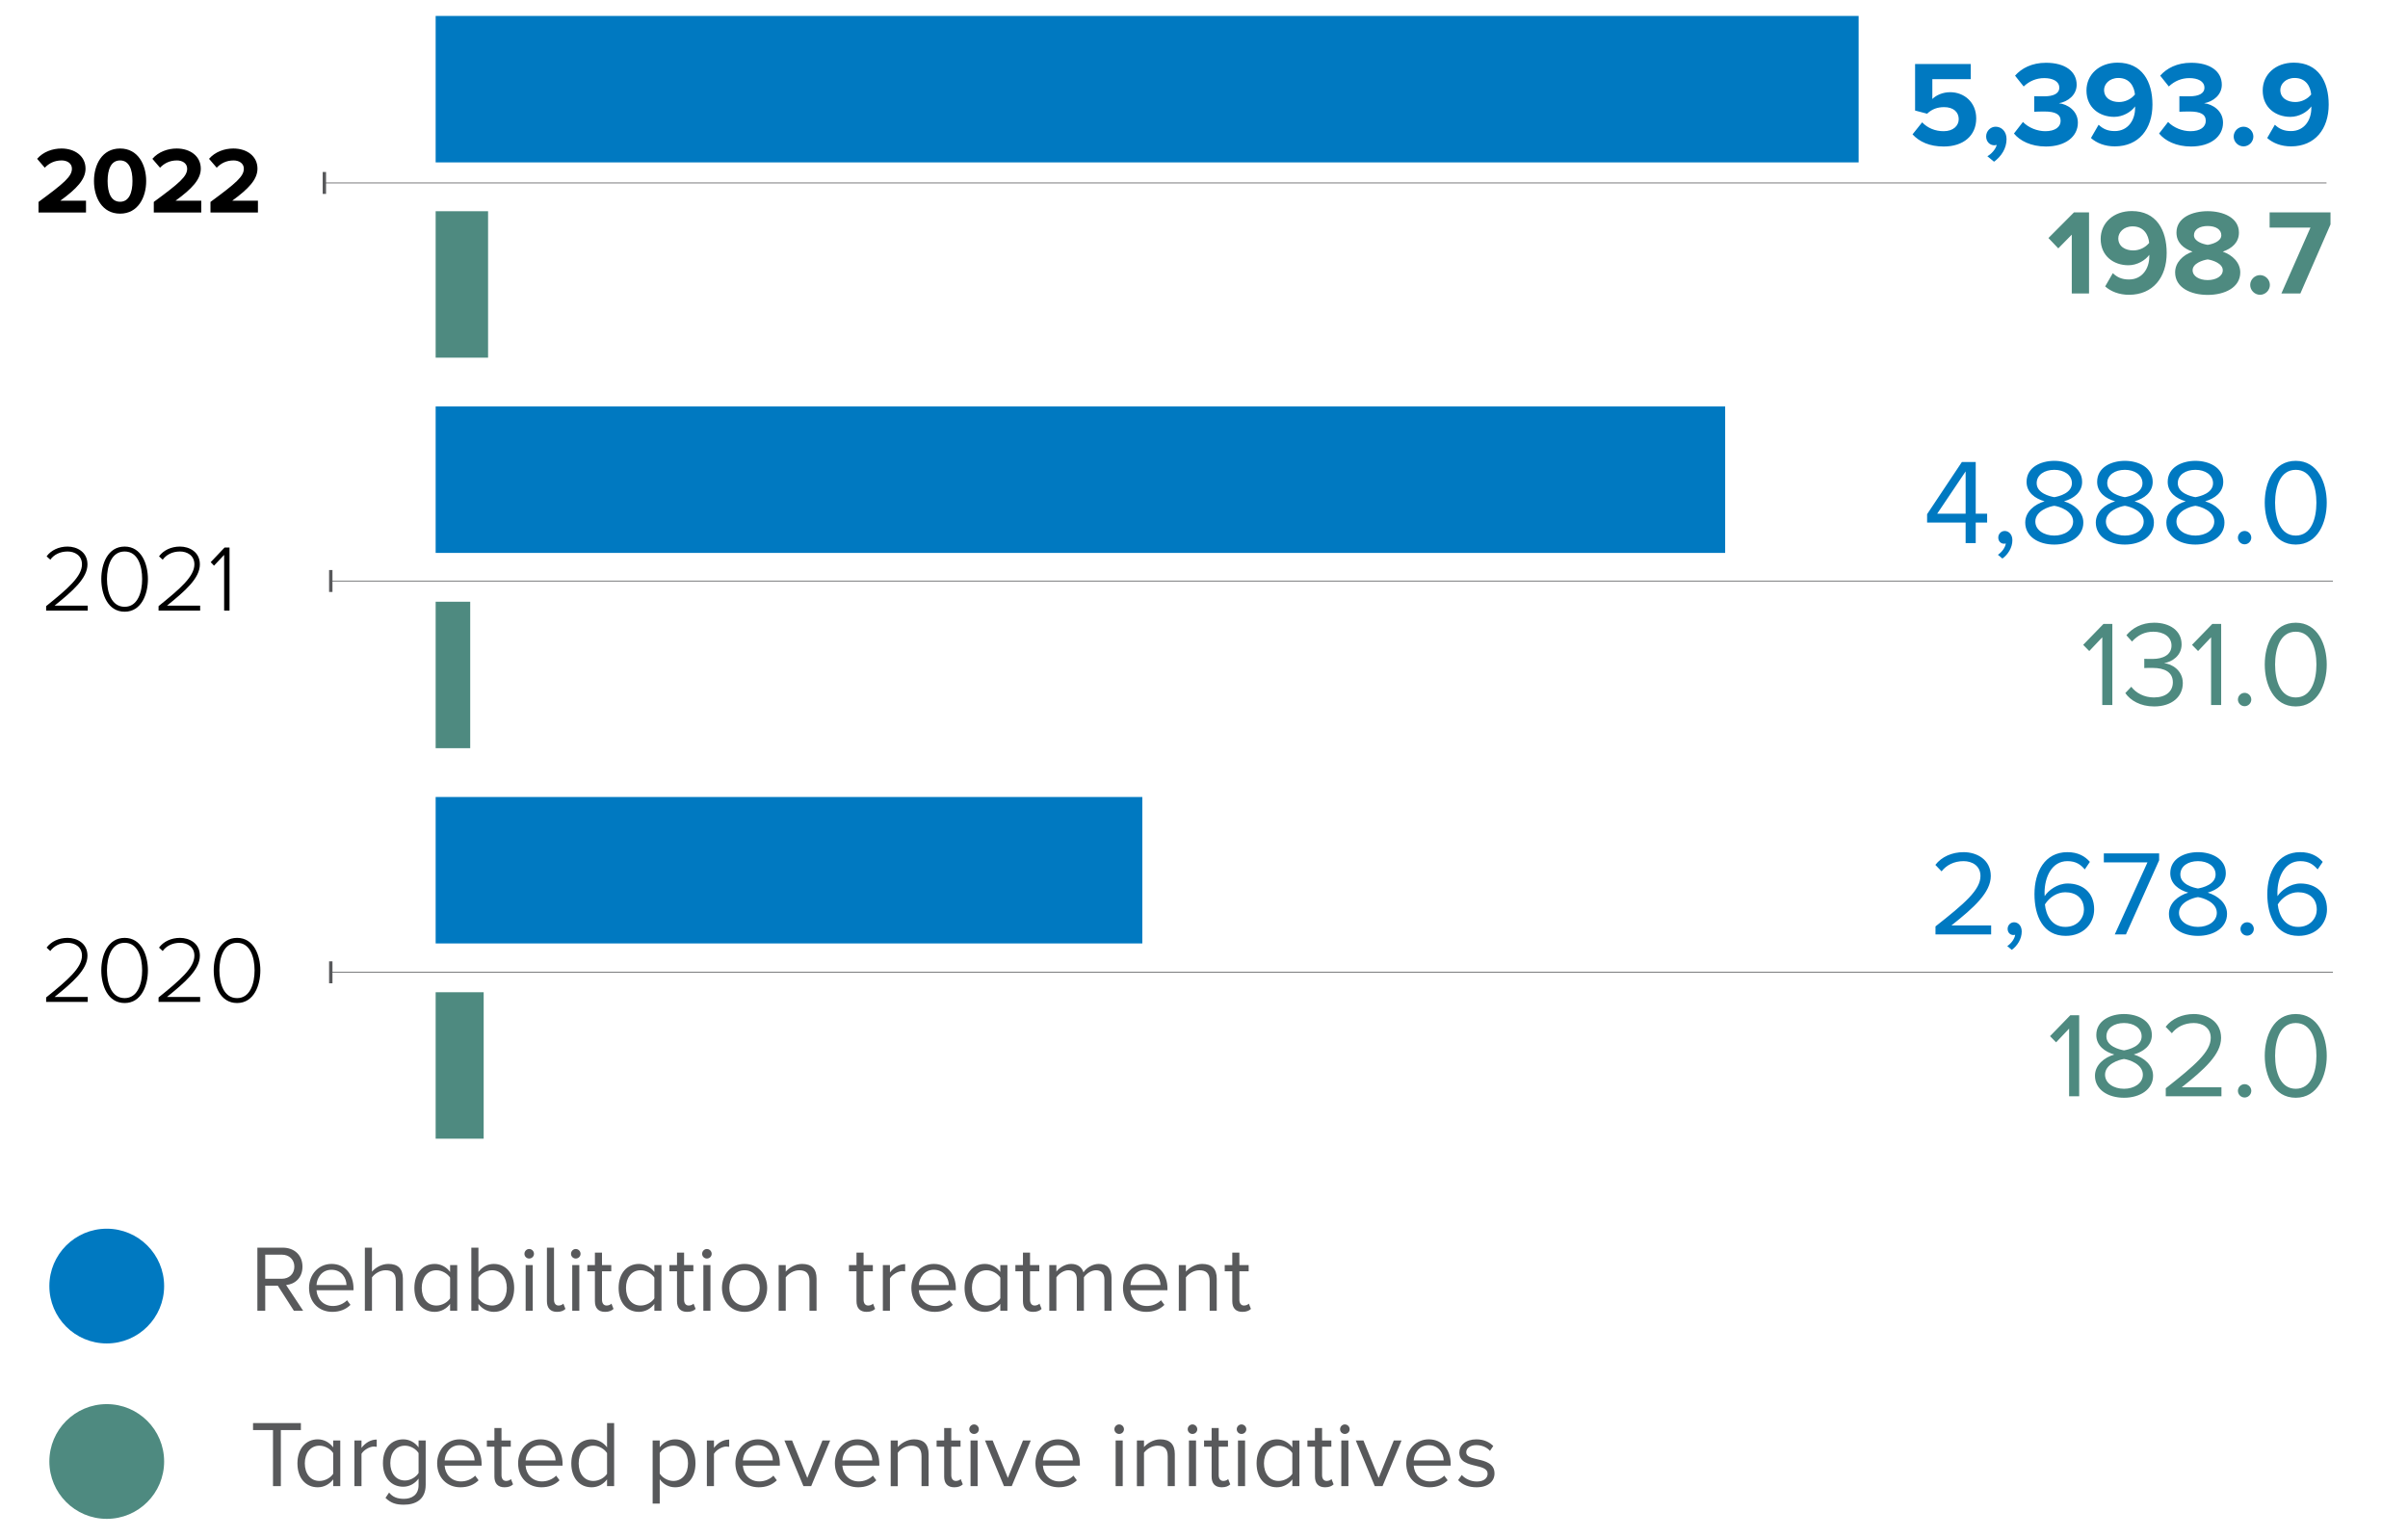 <?xml version="1.0" encoding="utf-8"?>
<!-- Generator: Adobe Illustrator 16.2.0, SVG Export Plug-In . SVG Version: 6.00 Build 0)  -->
<!DOCTYPE svg PUBLIC "-//W3C//DTD SVG 1.1//EN" "http://www.w3.org/Graphics/SVG/1.1/DTD/svg11.dtd">
<svg version="1.1" id="Layer_1" xmlns="http://www.w3.org/2000/svg" xmlns:xlink="http://www.w3.org/1999/xlink" x="0px" y="0px"
	 width="800px" height="511px" viewBox="0 0 800 511" enable-background="new 0 0 800 511" xml:space="preserve">
<line fill="none" stroke="#58595B" stroke-width="0.25" stroke-miterlimit="10" x1="772.927" y1="60.788" x2="107.758" y2="60.788"/>
<rect x="107.197" y="57.148" fill="#58595B" width="1.122" height="7.284"/>
<path fill="#0079C1" d="M767.839,31.399c-1.291,1.575-3.27,2.503-5.288,2.503c-2.508,0-4.97-1.211-4.97-4.039
	c0-1.855,1.695-3.955,4.768-3.955C766.145,25.909,767.597,28.814,767.839,31.399 M753.221,45.856
	c1.899,1.695,4.643,2.783,7.917,2.783c7.952,0,12.515-5.771,12.515-13.89c0-7.63-3.432-13.931-11.586-13.931
	c-6.142,0-10.339,3.999-10.339,9.249c0,5.731,4.36,8.763,9.209,8.763c2.945,0,5.65-1.654,6.942-3.476v0.606
	c0,3.879-2.299,7.593-6.741,7.593c-2.388,0-3.92-0.727-5.374-2.101L753.221,45.856z M742.084,45.37c0,1.776,1.494,3.269,3.27,3.269
	c1.777,0,3.271-1.493,3.271-3.269c0-1.776-1.493-3.271-3.271-3.271C743.578,42.1,742.084,43.594,742.084,45.37 M717.308,44.362
	c1.978,2.42,5.652,4.319,10.617,4.319c6.463,0,10.62-3.27,10.62-7.912c0-4.042-3.552-6.181-6.297-6.463
	c2.987-0.526,5.895-2.745,5.895-6.137c0-4.481-3.877-7.311-10.178-7.311c-4.722,0-8.114,1.822-10.294,4.284l2.866,3.592
	c1.897-1.815,4.238-2.784,6.822-2.784c2.831,0,5.009,1.05,5.009,3.189c0,1.978-1.978,2.864-4.968,2.864
	c-1.011,0-2.868,0-3.352-0.039v5.171c0.404-0.044,2.221-0.086,3.352-0.086c3.758,0,5.413,0.975,5.413,3.115
	c0,2.017-1.815,3.43-5.092,3.43c-2.624,0-5.569-1.13-7.427-3.066L717.308,44.362z M709.288,31.399
	c-1.293,1.575-3.271,2.503-5.287,2.503c-2.508,0-4.972-1.211-4.972-4.039c0-1.855,1.697-3.955,4.768-3.955
	C707.593,25.909,709.047,28.814,709.288,31.399 M694.671,45.856c1.896,1.695,4.641,2.783,7.917,2.783
	c7.952,0,12.512-5.771,12.512-13.89c0-7.63-3.429-13.931-11.585-13.931c-6.14,0-10.337,3.999-10.337,9.249
	c0,5.731,4.358,8.763,9.206,8.763c2.949,0,5.653-1.654,6.945-3.476v0.606c0,3.879-2.302,7.593-6.741,7.593
	c-2.388,0-3.92-0.727-5.374-2.101L694.671,45.856z M669.086,44.362c1.978,2.42,5.65,4.319,10.622,4.319
	c6.459,0,10.615-3.27,10.615-7.912c0-4.042-3.552-6.181-6.296-6.463c2.987-0.526,5.894-2.745,5.894-6.137
	c0-4.481-3.877-7.311-10.173-7.311c-4.729,0-8.119,1.822-10.298,4.284l2.867,3.592c1.896-1.815,4.236-2.784,6.826-2.784
	c2.825,0,5.004,1.05,5.004,3.189c0,1.978-1.979,2.864-4.965,2.864c-1.015,0-2.871,0-3.355-0.039v5.171
	c0.403-0.044,2.222-0.086,3.355-0.086c3.754,0,5.409,0.975,5.409,3.115c0,2.017-1.814,3.43-5.087,3.43
	c-2.628,0-5.574-1.13-7.431-3.066L669.086,44.362z M662.47,53.731c2.464-1.781,4.159-4.485,4.159-7.514
	c0-2.624-1.736-4.118-3.633-4.118c-1.695,0-3.149,1.455-3.149,3.231c0,1.737,1.211,2.945,2.746,2.945l0.767-0.12
	c-0.324,1.413-1.817,3.068-3.11,3.754L662.47,53.731z M635.392,44.645c2.302,2.501,5.692,4.037,10.381,4.037
	c6.498,0,10.778-3.594,10.778-9.325c0-5.454-4.078-8.723-8.641-8.723c-2.461,0-4.641,0.968-5.938,2.26v-6.582h12.76v-5.05h-18.491
	v15.466l3.995,1.053c1.616-1.537,3.437-2.184,5.657-2.184c3.067,0,4.845,1.619,4.845,4.001c0,2.179-1.818,3.995-5.007,3.995
	c-2.829,0-5.333-1.049-7.148-2.946L635.392,44.645z"/>
<path fill="#4E8A80" d="M757.942,97.507h6.302l10.01-22.937v-3.997h-20.227v5.05h13.567L757.942,97.507z M747.572,94.682
	c0,1.776,1.493,3.27,3.271,3.27c1.775,0,3.27-1.494,3.27-3.27s-1.494-3.27-3.27-3.27C749.065,91.412,747.572,92.905,747.572,94.682
	 M738.462,89.793c0,1.982-2.26,3.274-5.005,3.274c-2.827,0-5.011-1.292-5.011-3.274c0-2.262,3.313-3.351,5.011-3.594
	C735.111,86.442,738.462,87.531,738.462,89.793 M737.978,78.166c0,2.019-2.866,2.948-4.521,3.189
	c-1.655-0.241-4.565-1.17-4.565-3.189c0-1.938,1.9-3.068,4.565-3.068C736.081,75.098,737.978,76.228,737.978,78.166 M722.635,90.523
	c0,5.046,5.166,7.468,10.822,7.468c5.65,0,10.817-2.461,10.817-7.468c0-3.274-2.582-5.775-5.813-6.908
	c2.987-1.048,5.37-2.984,5.37-6.335c0-5.05-5.409-7.109-10.375-7.109c-5.011,0-10.379,2.059-10.379,7.109
	c0,3.351,2.342,5.287,5.329,6.335C725.177,84.748,722.635,87.249,722.635,90.523 M714.01,80.709
	c-1.292,1.575-3.271,2.503-5.29,2.503c-2.502,0-4.969-1.211-4.969-4.036c0-1.857,1.7-3.956,4.769-3.956
	C712.313,75.221,713.766,78.127,714.01,80.709 M699.391,95.166c1.896,1.695,4.644,2.786,7.917,2.786
	c7.952,0,12.519-5.773,12.519-13.892c0-7.628-3.437-13.931-11.59-13.931c-6.141,0-10.34,3.997-10.34,9.249
	c0,5.731,4.36,8.76,9.21,8.76c2.945,0,5.65-1.656,6.942-3.471v0.604c0,3.876-2.302,7.595-6.741,7.595
	c-2.383,0-3.921-0.726-5.375-2.1L699.391,95.166z M688.298,97.507h5.733V70.573h-5.007l-8.481,8.522l3.274,3.432l4.48-4.562V97.507z
	"/>
<path d="M69.925,70.615h15.768V66.69h-8.543c5.436-3.959,8.388-7.069,8.388-10.652c0-4.177-3.548-6.692-8.012-6.692
	c-2.919,0-6.033,1.073-8.075,3.427l2.545,2.952c1.417-1.476,3.237-2.417,5.624-2.417c1.726,0,3.391,0.909,3.391,2.731
	c0,2.58-2.512,4.746-11.086,11.06V70.615z M51.094,70.615h15.771V66.69h-8.545c5.434-3.959,8.388-7.069,8.388-10.652
	c0-4.177-3.552-6.692-8.011-6.692c-2.923,0-6.031,1.073-8.073,3.427l2.543,2.952c1.413-1.476,3.234-2.417,5.624-2.417
	c1.728,0,3.393,0.909,3.393,2.731c0,2.58-2.512,4.746-11.089,11.06V70.615z M44.011,60.155c0,3.861-1.13,6.881-4.117,6.881
	c-3.014,0-4.144-3.02-4.144-6.881c0-3.866,1.13-6.849,4.144-6.849C42.881,53.307,44.011,56.289,44.011,60.155 M31.223,60.155
	c0,5.4,2.674,10.836,8.671,10.836c5.97,0,8.67-5.436,8.67-10.836c0-5.405-2.7-10.81-8.67-10.81
	C33.897,49.345,31.223,54.75,31.223,60.155 M12.802,70.615h15.771V66.69H20.03c5.436-3.959,8.386-7.069,8.386-10.652
	c0-4.177-3.552-6.692-8.009-6.692c-2.921,0-6.033,1.073-8.075,3.427l2.543,2.952c1.415-1.476,3.239-2.417,5.626-2.417
	c1.726,0,3.391,0.909,3.391,2.731c0,2.58-2.512,4.746-11.089,11.06V70.615z"/>
<line fill="none" stroke="#58595B" stroke-width="0.25" stroke-miterlimit="10" x1="775.061" y1="193.054" x2="109.891" y2="193.054"/>
<rect x="109.333" y="189.407" fill="#58595B" width="1.121" height="7.289"/>
<path fill="#0079C1" d="M769.569,167.016c0,5.368-1.736,10.944-6.863,10.944c-5.125,0-6.866-5.576-6.866-10.944
	c0-5.37,1.741-10.905,6.866-10.905C767.833,156.111,769.569,161.646,769.569,167.016 M752.408,167.016
	c0,6.543,2.906,13.931,10.298,13.931c7.348,0,10.3-7.387,10.3-13.931c0-6.581-2.952-13.892-10.3-13.892
	C755.314,153.125,752.408,160.435,752.408,167.016 M743.493,178.645c0,1.211,1.009,2.221,2.22,2.221c1.212,0,2.219-1.01,2.219-2.221
	c0-1.21-1.007-2.219-2.219-2.219C744.502,176.426,743.493,177.435,743.493,178.645 M735.635,173.277
	c0,2.906-2.948,4.683-6.257,4.683c-3.352,0-6.304-1.777-6.304-4.683c0-3.517,4.647-5.011,6.304-5.212
	C731.032,168.266,735.635,169.76,735.635,173.277 M735.229,160.557c0,3.271-4.197,4.358-5.852,4.641
	c-1.617-0.283-5.858-1.371-5.858-4.641c0-2.79,2.588-4.446,5.858-4.446C732.605,156.111,735.229,157.767,735.229,160.557
	 M719.723,173.641c0,4.602,4.322,7.306,9.655,7.306c5.286,0,9.646-2.746,9.646-7.306c0-3.599-3.067-6.06-6.419-7.07
	c3.11-0.887,6.016-2.906,6.016-6.458c0-4.85-4.805-6.989-9.243-6.989c-4.481,0-9.21,2.139-9.21,6.989
	c0,3.552,2.867,5.571,5.979,6.458C722.792,167.581,719.723,170.042,719.723,173.641 M712.189,173.277
	c0,2.906-2.948,4.683-6.258,4.683c-3.35,0-6.296-1.777-6.296-4.683c0-3.517,4.642-5.011,6.296-5.212
	C707.588,168.266,712.189,169.76,712.189,173.277 M711.786,160.557c0,3.271-4.198,4.358-5.854,4.641
	c-1.613-0.283-5.854-1.371-5.854-4.641c0-2.79,2.584-4.446,5.854-4.446C709.161,156.111,711.786,157.767,711.786,160.557
	 M696.28,173.641c0,4.602,4.324,7.306,9.651,7.306c5.29,0,9.652-2.746,9.652-7.306c0-3.599-3.072-6.06-6.423-7.07
	c3.109-0.887,6.02-2.906,6.02-6.458c0-4.85-4.809-6.989-9.249-6.989c-4.479,0-9.208,2.139-9.208,6.989
	c0,3.552,2.87,5.571,5.979,6.458C699.351,167.581,696.28,170.042,696.28,173.641 M688.744,173.277c0,2.906-2.947,4.683-6.257,4.683
	c-3.351,0-6.297-1.777-6.297-4.683c0-3.517,4.642-5.011,6.297-5.212C684.143,168.266,688.744,169.76,688.744,173.277
	 M688.342,160.557c0,3.271-4.199,4.358-5.854,4.641c-1.613-0.283-5.854-1.371-5.854-4.641c0-2.79,2.584-4.446,5.854-4.446
	C685.718,156.111,688.342,157.767,688.342,160.557 M672.836,173.641c0,4.602,4.323,7.306,9.651,7.306
	c5.289,0,9.652-2.746,9.652-7.306c0-3.599-3.073-6.06-6.422-7.07c3.108-0.887,6.019-2.906,6.019-6.458
	c0-4.85-4.808-6.989-9.249-6.989c-4.48,0-9.209,2.139-9.209,6.989c0,3.552,2.871,5.571,5.979,6.458
	C675.908,167.581,672.836,170.042,672.836,173.641 M665.252,185.59c1.854-1.333,3.313-3.633,3.313-6.097
	c0-1.936-1.216-3.066-2.548-3.066c-1.211,0-2.139,1.008-2.139,2.18c0,1.211,0.808,2.059,1.938,2.059l0.565-0.081
	c-0.162,1.332-1.334,2.906-2.624,3.754L665.252,185.59z M653.032,156.637v14.052h-9.449L653.032,156.637z M653.032,180.463h3.352
	v-6.822h3.793v-2.952h-3.793v-17.162h-4.604l-11.549,17.324v2.79h12.801V180.463z"/>
<path fill="#4E8A80" d="M769.574,220.804c0,5.37-1.737,10.944-6.868,10.944c-5.125,0-6.861-5.574-6.861-10.944
	c0-5.367,1.736-10.901,6.861-10.901C767.837,209.903,769.574,215.437,769.574,220.804 M752.413,220.804
	c0,6.544,2.907,13.932,10.293,13.932c7.352,0,10.3-7.387,10.3-13.932c0-6.579-2.948-13.89-10.3-13.89
	C755.32,206.915,752.413,214.226,752.413,220.804 M743.493,232.436c0,1.211,1.013,2.221,2.225,2.221
	c1.211,0,2.218-1.009,2.218-2.221s-1.007-2.221-2.218-2.221C744.506,230.215,743.493,231.225,743.493,232.436 M734.581,234.252
	h3.348v-26.934h-2.945l-6.741,6.947l2.018,2.059l4.321-4.562V234.252z M706.086,230.296c1.658,2.422,5.008,4.439,9.57,4.439
	c5.933,0,9.531-3.27,9.531-7.751c0-4.323-3.758-6.421-6.222-6.625c2.545-0.443,5.819-2.381,5.819-6.255
	c0-4.567-3.962-7.191-9.129-7.191c-4.158,0-7.267,1.816-9.209,4.157l1.861,2.104c1.98-2.144,4.159-3.273,7.105-3.273
	c3.269,0,6.016,1.613,6.016,4.605c0,3.108-2.867,4.44-6.257,4.44c-1.091,0-2.341,0-2.786-0.04v3.068
	c0.402-0.042,1.656-0.042,2.786-0.042c3.955,0,6.706,1.413,6.706,4.764c0,3.114-2.388,5.05-6.304,5.05
	c-3.188,0-5.934-1.452-7.507-3.552L706.086,230.296z M698.425,234.252h3.349v-26.934h-2.946l-6.74,6.947l2.017,2.059l4.321-4.562
	V234.252z"/>
<path d="M74.462,202.881h1.789v-20.957h-1.633l-4.619,4.871l1.099,1.163l3.364-3.579V202.881z M52.677,202.881h13.818v-1.634H55.47
	c6.064-4.902,10.933-9.109,10.933-13.729c0-4.144-3.517-5.907-6.594-5.907c-2.957,0-5.5,1.229-6.976,3.239l1.225,1.13
	c1.132-1.601,3.14-2.733,5.751-2.733c2.291,0,4.772,1.257,4.772,4.271c0,4.056-4.772,8.136-11.903,13.887V202.881z M47.227,192.421
	c0,4.301-1.443,9.203-5.813,9.203c-4.426,0-5.872-4.902-5.872-9.203c0-4.338,1.445-9.174,5.872-9.174
	C45.814,183.247,47.227,188.083,47.227,192.421 M33.654,192.421c0,4.96,2.109,10.836,7.76,10.836c5.593,0,7.729-5.876,7.729-10.836
	c0-4.998-2.135-10.81-7.729-10.81C35.763,181.611,33.654,187.423,33.654,192.421 M15.328,202.881h13.824v-1.634H18.123
	c6.064-4.902,10.935-9.109,10.935-13.729c0-4.144-3.521-5.907-6.599-5.907c-2.95,0-5.5,1.229-6.973,3.239l1.225,1.13
	c1.13-1.601,3.143-2.733,5.749-2.733c2.293,0,4.772,1.257,4.772,4.271c0,4.056-4.772,8.136-11.903,13.887V202.881z"/>
<line fill="none" stroke="#58595B" stroke-width="0.25" stroke-miterlimit="10" x1="775.061" y1="323.075" x2="109.891" y2="323.075"/>
<rect x="109.333" y="319.435" fill="#58595B" width="1.121" height="7.289"/>
<path fill="#0079C1" d="M769.692,302.287c0,2.589-2.019,5.699-6.176,5.699c-4.683,0-6.459-4.122-6.783-7.473
	c1.493-2.383,4.078-4.038,6.743-4.038C766.948,296.475,769.692,298.331,769.692,302.287 M753.258,297.079
	c0,7.311,2.867,13.889,10.38,13.889c5.893,0,9.449-4.118,9.449-8.804c0-5.729-3.96-8.599-8.804-8.599
	c-3.472,0-6.459,2.344-7.631,4.201l-0.039-1.051c0-5.287,2.383-10.579,7.589-10.579c2.827,0,4.399,1.13,5.772,2.747l1.7-2.505
	c-1.658-1.897-4.001-3.228-7.473-3.228C756.652,283.15,753.258,289.772,753.258,297.079 M744.343,308.669
	c0,1.213,1.009,2.22,2.221,2.22c1.211,0,2.218-1.007,2.218-2.22c0-1.209-1.007-2.221-2.218-2.221
	C745.352,306.448,744.343,307.459,744.343,308.669 M736.484,303.299c0,2.908-2.948,4.687-6.257,4.687
	c-3.352,0-6.304-1.778-6.304-4.687c0-3.514,4.647-5.007,6.304-5.208C731.88,298.292,736.484,299.785,736.484,303.299
	 M736.079,290.579c0,3.272-4.199,4.362-5.852,4.643c-1.616-0.28-5.858-1.371-5.858-4.643c0-2.79,2.588-4.442,5.858-4.442
	C733.455,286.137,736.079,287.789,736.079,290.579 M720.572,303.662c0,4.603,4.326,7.306,9.655,7.306
	c5.286,0,9.651-2.742,9.651-7.306c0-3.596-3.072-6.058-6.424-7.065c3.11-0.889,6.016-2.908,6.016-6.461
	c0-4.849-4.805-6.986-9.243-6.986c-4.481,0-9.21,2.137-9.21,6.986c0,3.553,2.867,5.572,5.979,6.461
	C723.642,297.604,720.572,300.066,720.572,303.662 M702.58,310.486h3.714l11.025-24.634v-2.3h-18.373v2.987h14.496L702.58,310.486z
	 M692.338,302.287c0,2.589-2.017,5.699-6.176,5.699c-4.687,0-6.463-4.122-6.785-7.473c1.495-2.383,4.081-4.038,6.746-4.038
	C689.594,296.475,692.338,298.331,692.338,302.287 M675.904,297.079c0,7.311,2.866,13.889,10.381,13.889
	c5.894,0,9.445-4.118,9.445-8.804c0-5.729-3.957-8.599-8.802-8.599c-3.471,0-6.463,2.344-7.632,4.201l-0.042-1.051
	c0-5.287,2.383-10.579,7.596-10.579c2.825,0,4.399,1.13,5.771,2.747l1.695-2.505c-1.654-1.897-3.995-3.228-7.466-3.228
	C679.297,283.15,675.904,289.772,675.904,297.079 M668.361,315.611c1.857-1.331,3.309-3.631,3.309-6.092
	c0-1.94-1.211-3.071-2.542-3.071c-1.211,0-2.14,1.012-2.14,2.182c0,1.209,0.809,2.059,1.938,2.059l0.565-0.079
	c-0.163,1.331-1.332,2.904-2.625,3.753L668.361,315.611z M643.018,310.486h18.493V307.5h-13.203
	c7.511-5.94,13.083-10.946,13.083-16.435c0-5.374-4.562-7.915-9.043-7.915c-3.798,0-7.311,1.533-9.369,4.235l2.059,2.146
	c1.575-2.023,4.077-3.395,7.311-3.395c2.786,0,5.611,1.494,5.611,4.928c0,4.643-5.248,9.125-14.941,16.759V310.486z"/>
<path fill="#4E8A80" d="M769.576,350.828c0,5.37-1.737,10.946-6.868,10.946c-5.127,0-6.861-5.576-6.861-10.946
	s1.734-10.903,6.861-10.903C767.839,339.925,769.576,345.458,769.576,350.828 M752.41,350.828c0,6.543,2.91,13.933,10.298,13.933
	c7.352,0,10.301-7.389,10.301-13.933c0-6.579-2.949-13.89-10.301-13.89C755.32,336.938,752.41,344.249,752.41,350.828
	 M743.495,362.457c0,1.213,1.007,2.221,2.225,2.221c1.209,0,2.218-1.008,2.218-2.221c0-1.208-1.009-2.216-2.218-2.216
	C744.502,360.241,743.495,361.249,743.495,362.457 M719.524,364.275h18.497v-2.987h-13.203c7.507-5.939,13.083-10.942,13.083-16.434
	c0-5.375-4.566-7.915-9.047-7.915c-3.797,0-7.307,1.533-9.369,4.24l2.063,2.142c1.575-2.024,4.075-3.395,7.307-3.395
	c2.785,0,5.61,1.494,5.61,4.928c0,4.643-5.248,9.124-14.94,16.758V364.275z M711.914,357.091c0,2.904-2.953,4.683-6.262,4.683
	c-3.351,0-6.3-1.779-6.3-4.683c0-3.517,4.644-5.011,6.3-5.212C707.306,352.08,711.914,353.575,711.914,357.091 M711.508,344.371
	c0,3.268-4.202,4.358-5.855,4.639c-1.616-0.281-5.854-1.371-5.854-4.639c0-2.79,2.584-4.446,5.854-4.446
	C708.88,339.925,711.508,341.581,711.508,344.371 M696.002,357.455c0,4.599,4.322,7.306,9.65,7.306c5.291,0,9.651-2.746,9.651-7.306
	c0-3.601-3.068-6.062-6.424-7.07c3.114-0.889,6.021-2.908,6.021-6.461c0-4.849-4.81-6.986-9.248-6.986
	c-4.481,0-9.205,2.137-9.205,6.986c0,3.553,2.866,5.572,5.975,6.461C699.07,351.393,696.002,353.854,696.002,357.455
	 M687.411,364.275h3.348v-26.934h-2.945l-6.741,6.948l2.018,2.058l4.321-4.56V364.275z"/>
<path d="M84.576,322.445c0,4.301-1.446,9.202-5.813,9.202c-4.428,0-5.876-4.901-5.876-9.202c0-4.337,1.448-9.173,5.876-9.173
	C83.164,313.272,84.576,318.108,84.576,322.445 M71.004,322.445c0,4.958,2.107,10.836,7.76,10.836c5.593,0,7.727-5.878,7.727-10.836
	c0-4.999-2.133-10.811-7.727-10.811C73.111,311.634,71.004,317.446,71.004,322.445 M52.677,332.904h13.818v-1.634H55.47
	c6.064-4.901,10.933-9.11,10.933-13.727c0-4.148-3.517-5.91-6.594-5.91c-2.957,0-5.5,1.231-6.976,3.237l1.225,1.13
	c1.132-1.599,3.14-2.729,5.751-2.729c2.291,0,4.772,1.258,4.772,4.271c0,4.051-4.772,8.133-11.903,13.885V332.904z M47.227,322.445
	c0,4.301-1.443,9.202-5.813,9.202c-4.426,0-5.872-4.901-5.872-9.202c0-4.337,1.445-9.173,5.872-9.173
	C45.814,313.272,47.227,318.108,47.227,322.445 M33.654,322.445c0,4.958,2.109,10.836,7.76,10.836c5.593,0,7.729-5.878,7.729-10.836
	c0-4.999-2.135-10.811-7.729-10.811C35.763,311.634,33.654,317.446,33.654,322.445 M15.328,332.904h13.824v-1.634H18.123
	c6.064-4.901,10.935-9.11,10.935-13.727c0-4.148-3.521-5.91-6.599-5.91c-2.95,0-5.5,1.231-6.973,3.237l1.225,1.13
	c1.13-1.599,3.143-2.729,5.749-2.729c2.293,0,4.772,1.258,4.772,4.271c0,4.051-4.772,8.133-11.903,13.885V332.904z"/>
<path fill="#58595B" d="M412.758,435.899c1.387,0,2.234-0.408,2.832-0.973l-0.692-1.758c-0.313,0.343-0.942,0.627-1.601,0.627
	c-1.041,0-1.542-0.815-1.542-1.945v-9.43h3.082v-2.072h-3.082v-4.144h-2.356v4.144h-2.512v2.072h2.512v9.93
	C409.399,434.61,410.529,435.899,412.758,435.899 M401.878,435.522h2.354v-10.649c0-3.298-1.665-4.901-4.84-4.901
	c-2.26,0-4.332,1.318-5.401,2.576v-2.199h-2.359v15.174h2.359v-11.087c0.88-1.227,2.639-2.36,4.49-2.36
	c2.045,0,3.397,0.85,3.397,3.521V435.522z M380.531,421.917c3.454,0,4.963,2.798,4.993,5.059h-9.958
	C375.693,424.655,377.294,421.917,380.531,421.917 M373.087,427.921c0,4.744,3.233,7.978,7.727,7.978
	c2.481,0,4.522-0.815,6.033-2.322l-1.134-1.538c-1.193,1.224-2.952,1.914-4.678,1.914c-3.27,0-5.28-2.386-5.469-5.246h12.286v-0.597
	c0-4.556-2.705-8.138-7.288-8.138C376.226,419.972,373.087,423.524,373.087,427.921 M366.92,435.522h2.359v-10.96
	c0-3.053-1.477-4.59-4.242-4.59c-2.199,0-4.24,1.446-5.087,2.825c-0.44-1.567-1.763-2.825-4.087-2.825
	c-2.227,0-4.269,1.603-4.901,2.576v-2.199h-2.354v15.174h2.354v-11.087c0.821-1.227,2.453-2.36,3.993-2.36
	c1.978,0,2.794,1.23,2.794,3.145v10.303h2.358v-11.117c0.784-1.196,2.448-2.33,4.019-2.33c1.947,0,2.794,1.23,2.794,3.145V435.522z
	 M343.21,435.899c1.386,0,2.234-0.408,2.83-0.973l-0.69-1.758c-0.313,0.343-0.942,0.627-1.605,0.627c-1.036,0-1.54-0.815-1.54-1.945
	v-9.43h3.082v-2.072h-3.082v-4.144h-2.354v4.144h-2.512v2.072h2.512v9.93C339.851,434.61,340.98,435.899,343.21,435.899
	 M332.33,431.404c-0.848,1.323-2.67,2.392-4.558,2.392c-3.046,0-4.867-2.483-4.867-5.843s1.82-5.878,4.867-5.878
	c1.888,0,3.71,1.134,4.558,2.452V431.404z M332.33,435.522h2.354v-15.174h-2.354v2.291c-1.227-1.664-3.082-2.667-5.123-2.667
	c-3.988,0-6.756,3.141-6.756,7.981c0,4.933,2.799,7.946,6.756,7.946c2.136,0,3.99-1.101,5.123-2.637V435.522z M310.229,421.917
	c3.454,0,4.961,2.798,4.994,5.059h-9.958C305.389,424.655,306.99,421.917,310.229,421.917 M302.783,427.921
	c0,4.744,3.235,7.978,7.729,7.978c2.481,0,4.522-0.815,6.033-2.322l-1.134-1.538c-1.193,1.224-2.952,1.914-4.68,1.914
	c-3.265,0-5.278-2.386-5.466-5.246h12.284v-0.597c0-4.556-2.705-8.138-7.289-8.138C305.924,419.972,302.783,423.524,302.783,427.921
	 M293.307,435.522h2.354v-10.74c0.692-1.228,2.669-2.423,4.117-2.423l0.942,0.092v-2.417c-2.072,0-3.835,1.164-5.059,2.763v-2.448
	h-2.354V435.522z M287.91,435.899c1.382,0,2.229-0.408,2.825-0.973l-0.689-1.758c-0.313,0.343-0.942,0.627-1.601,0.627
	c-1.036,0-1.54-0.815-1.54-1.945v-9.43h3.077v-2.072h-3.077v-4.144h-2.354v4.144h-2.516v2.072h2.516v9.93
	C284.551,434.61,285.681,435.899,287.91,435.899 M268.929,435.522h2.354v-10.649c0-3.298-1.663-4.901-4.833-4.901
	c-2.262,0-4.339,1.318-5.405,2.576v-2.199h-2.356v15.174h2.356v-11.087c0.878-1.227,2.641-2.36,4.494-2.36
	c2.042,0,3.39,0.85,3.39,3.521V435.522z M247.363,433.795c-3.233,0-5.055-2.768-5.055-5.874c0-3.078,1.822-5.847,5.055-5.847
	c3.239,0,5.028,2.769,5.028,5.847C252.392,431.028,250.603,433.795,247.363,433.795 M247.363,435.899c4.621,0,7.51-3.579,7.51-7.978
	c0-4.397-2.889-7.95-7.51-7.95c-4.615,0-7.508,3.552-7.508,7.95C239.855,432.32,242.749,435.899,247.363,435.899 M233.675,435.522
	h2.354v-15.174h-2.354V435.522z M234.836,418.18c0.88,0,1.601-0.688,1.601-1.568c0-0.881-0.721-1.603-1.601-1.603
	c-0.848,0-1.57,0.722-1.57,1.603C233.266,417.493,233.988,418.18,234.836,418.18 M228.279,435.899c1.382,0,2.229-0.408,2.83-0.973
	l-0.694-1.758c-0.313,0.343-0.942,0.627-1.601,0.627c-1.036,0-1.54-0.815-1.54-1.945v-9.43h3.077v-2.072h-3.077v-4.144h-2.354v4.144
	h-2.516v2.072h2.516v9.93C224.919,434.61,226.049,435.899,228.279,435.899 M217.398,431.404c-0.848,1.323-2.674,2.392-4.558,2.392
	c-3.046,0-4.871-2.483-4.871-5.843s1.825-5.878,4.871-5.878c1.883,0,3.71,1.134,4.558,2.452V431.404z M217.398,435.522h2.354
	v-15.174h-2.354v2.291c-1.231-1.664-3.082-2.667-5.123-2.667c-3.988,0-6.754,3.141-6.754,7.981c0,4.933,2.796,7.946,6.754,7.946
	c2.136,0,3.986-1.101,5.123-2.637V435.522z M201.007,435.899c1.382,0,2.23-0.408,2.826-0.973l-0.69-1.758
	c-0.313,0.343-0.942,0.627-1.601,0.627c-1.04,0-1.544-0.815-1.544-1.945v-9.43h3.082v-2.072h-3.082v-4.144h-2.354v4.144h-2.512
	v2.072h2.512v9.93C197.644,434.61,198.773,435.899,201.007,435.899 M190.114,435.522h2.354v-15.174h-2.354V435.522z M191.275,418.18
	c0.878,0,1.6-0.688,1.6-1.568c0-0.881-0.722-1.603-1.6-1.603c-0.848,0-1.571,0.722-1.571,1.603
	C189.705,417.493,190.428,418.18,191.275,418.18 M185.063,435.899c1.38,0,2.197-0.408,2.793-0.973l-0.69-1.758
	c-0.313,0.343-0.911,0.627-1.57,0.627c-1.036,0-1.538-0.815-1.538-1.945v-17.283H181.7v17.783
	C181.7,434.61,182.83,435.899,185.063,435.899 M174.639,435.522h2.354v-15.174h-2.354V435.522z M175.8,418.18
	c0.881,0,1.603-0.688,1.603-1.568c0-0.881-0.722-1.603-1.603-1.603c-0.848,0-1.568,0.722-1.568,1.603
	C174.232,417.493,174.952,418.18,175.8,418.18 M158.949,431.404v-6.877c0.817-1.318,2.67-2.452,4.523-2.452
	c3.079,0,4.901,2.519,4.901,5.878s-1.822,5.843-4.901,5.843C161.619,433.795,159.766,432.727,158.949,431.404 M156.59,435.522h2.359
	v-2.26c1.13,1.536,2.983,2.637,5.118,2.637c3.959,0,6.754-3.014,6.754-7.946c0-4.84-2.795-7.981-6.754-7.981
	c-2.072,0-3.894,1.003-5.118,2.667v-8.072h-2.359V435.522z M149.539,431.404c-0.848,1.323-2.667,2.392-4.551,2.392
	c-3.051,0-4.871-2.483-4.871-5.843s1.82-5.878,4.871-5.878c1.884,0,3.704,1.134,4.551,2.452V431.404z M149.539,435.522h2.361
	v-15.174h-2.361v2.291c-1.225-1.664-3.075-2.667-5.116-2.667c-3.993,0-6.756,3.141-6.756,7.981c0,4.933,2.795,7.946,6.756,7.946
	c2.133,0,3.986-1.101,5.116-2.637V435.522z M131.494,435.522h2.354v-10.71c0-3.303-1.663-4.84-4.838-4.84
	c-2.293,0-4.365,1.318-5.431,2.576v-7.98h-2.361v20.955h2.361v-11.087c0.909-1.227,2.667-2.36,4.489-2.36
	c2.043,0,3.425,0.784,3.425,3.46V435.522z M110.119,421.917c3.454,0,4.961,2.798,4.992,5.059h-9.958
	C105.279,424.655,106.88,421.917,110.119,421.917 M102.673,427.921c0,4.744,3.232,7.978,7.729,7.978
	c2.479,0,4.521-0.815,6.032-2.322l-1.135-1.538c-1.193,1.224-2.952,1.914-4.678,1.914c-3.27,0-5.28-2.386-5.469-5.246h12.287v-0.597
	c0-4.556-2.705-8.138-7.289-8.138C105.811,419.972,102.673,423.524,102.673,427.921 M97.789,420.882
	c0,2.361-1.697,4.021-4.176,4.021h-5.5v-8.007h5.5C96.092,416.897,97.789,418.526,97.789,420.882 M97.631,435.522h3.077
	l-5.653-8.546c2.858-0.25,5.434-2.321,5.434-6.094c0-3.863-2.733-6.315-6.563-6.315h-8.419v20.955h2.606V427.2h4.176L97.631,435.522
	z"/>
<path fill="#0079C1" d="M54.528,427.331c0,10.53-8.537,19.063-19.063,19.063c-10.528,0-19.067-8.532-19.067-19.063
	c0-10.526,8.539-19.063,19.067-19.063C45.991,408.268,54.528,416.805,54.528,427.331"/>
<g>
	<path fill="#58595B" d="M484.416,491.802c1.54,1.634,3.643,2.387,6.124,2.387c3.929,0,5.971-2.041,5.971-4.59
		c0-3.359-3.046-4.113-5.688-4.709c-1.978-0.473-3.706-0.881-3.706-2.321c0-1.357,1.288-2.392,3.36-2.392
		c1.952,0,3.616,0.814,4.527,1.919l1.097-1.639c-1.224-1.222-3.044-2.199-5.624-2.199c-3.609,0-5.65,2.011-5.65,4.372
		c0,3.141,2.919,3.828,5.495,4.428c2.043,0.5,3.896,0.942,3.896,2.606c0,1.512-1.255,2.606-3.583,2.606
		c-2.072,0-3.988-1.003-4.993-2.164L484.416,491.802z M474.631,480.208c3.458,0,4.965,2.798,4.995,5.059h-9.958
		C469.795,482.946,471.396,480.208,474.631,480.208 M467.185,486.208c0,4.744,3.239,7.98,7.729,7.98
		c2.479,0,4.525-0.818,6.032-2.325l-1.13-1.537c-1.194,1.227-2.954,1.913-4.683,1.913c-3.265,0-5.273-2.382-5.464-5.247h12.282
		v-0.596c0-4.551-2.701-8.139-7.289-8.139C470.329,478.258,467.185,481.811,467.185,486.208 M456.738,493.812h2.575l6.314-15.177
		h-2.573l-5.028,12.444l-5.055-12.444h-2.547L456.738,493.812z M445.623,493.812h2.354v-15.177h-2.354V493.812z M446.786,476.471
		c0.878,0,1.601-0.691,1.601-1.567c0-0.881-0.723-1.604-1.601-1.604c-0.848,0-1.571,0.723-1.571,1.604
		C445.215,475.78,445.938,476.471,446.786,476.471 M440.227,494.189c1.387,0,2.234-0.407,2.832-0.977l-0.692-1.756
		c-0.313,0.346-0.941,0.626-1.605,0.626c-1.036,0-1.537-0.814-1.537-1.944v-9.426h3.081v-2.077h-3.081v-4.144h-2.354v4.144h-2.512
		v2.077h2.512v9.929C436.869,492.902,437.999,494.189,440.227,494.189 M429.346,489.695c-0.848,1.323-2.674,2.388-4.558,2.388
		c-3.044,0-4.866-2.483-4.866-5.843c0-3.36,1.822-5.874,4.866-5.874c1.883,0,3.71,1.134,4.558,2.452V489.695z M429.346,493.812
		h2.354v-15.177h-2.354v2.295c-1.224-1.664-3.082-2.672-5.123-2.672c-3.986,0-6.754,3.142-6.754,7.981
		c0,4.937,2.799,7.949,6.754,7.949c2.135,0,3.993-1.1,5.123-2.636V493.812z M411.289,493.812h2.354v-15.177h-2.354V493.812z
		 M412.45,476.471c0.88,0,1.601-0.691,1.601-1.567c0-0.881-0.721-1.604-1.601-1.604c-0.847,0-1.57,0.723-1.57,1.604
		C410.879,475.78,411.603,476.471,412.45,476.471 M405.893,494.189c1.382,0,2.234-0.407,2.83-0.977l-0.69-1.756
		c-0.313,0.346-0.946,0.626-1.605,0.626c-1.036,0-1.54-0.814-1.54-1.944v-9.426h3.082v-2.077h-3.082v-4.144h-2.354v4.144h-2.512
		v2.077h2.512v9.929C402.533,492.902,403.663,494.189,405.893,494.189 M394.997,493.812h2.357v-15.177h-2.357V493.812z
		 M396.164,476.471c0.878,0,1.601-0.691,1.601-1.567c0-0.881-0.723-1.604-1.601-1.604c-0.852,0-1.575,0.723-1.575,1.604
		C394.589,475.78,395.313,476.471,396.164,476.471 M387.947,493.812h2.354v-10.647c0-3.303-1.665-4.906-4.835-4.906
		c-2.26,0-4.336,1.324-5.403,2.576v-2.199h-2.356v15.177h2.356v-11.09c0.878-1.223,2.642-2.356,4.494-2.356
		c2.041,0,3.39,0.846,3.39,3.521V493.812z M370.643,493.812h2.354v-15.177h-2.354V493.812z M371.808,476.471
		c0.88,0,1.601-0.691,1.601-1.567c0-0.881-0.721-1.604-1.601-1.604c-0.852,0-1.575,0.723-1.575,1.604
		C370.233,475.78,370.956,476.471,371.808,476.471 M351.44,480.208c3.458,0,4.965,2.798,4.998,5.059h-9.958
		C346.607,482.946,348.208,480.208,351.44,480.208 M344,486.208c0,4.744,3.232,7.98,7.727,7.98c2.482,0,4.523-0.818,6.03-2.325
		l-1.13-1.537c-1.194,1.227-2.952,1.913-4.678,1.913c-3.27,0-5.281-2.382-5.469-5.247h12.282v-0.596c0-4.551-2.7-8.139-7.284-8.139
		C347.139,478.258,344,481.811,344,486.208 M333.55,493.812h2.578l6.316-15.177h-2.58l-5.021,12.444l-5.059-12.444h-2.545
		L333.55,493.812z M322.439,493.812h2.354v-15.177h-2.354V493.812z M323.6,476.471c0.88,0,1.601-0.691,1.601-1.567
		c0-0.881-0.721-1.604-1.601-1.604c-0.848,0-1.575,0.723-1.575,1.604C322.025,475.78,322.752,476.471,323.6,476.471
		 M317.043,494.189c1.382,0,2.229-0.407,2.825-0.977l-0.69-1.756c-0.313,0.346-0.942,0.626-1.601,0.626
		c-1.036,0-1.539-0.814-1.539-1.944v-9.426h3.077v-2.077h-3.077v-4.144h-2.359v4.144h-2.512v2.077h2.512v9.929
		C313.679,492.902,314.809,494.189,317.043,494.189 M306.158,493.812h2.354v-10.647c0-3.303-1.665-4.906-4.836-4.906
		c-2.265,0-4.336,1.324-5.405,2.576v-2.199h-2.354v15.177h2.354v-11.09c0.88-1.223,2.637-2.356,4.494-2.356
		c2.042,0,3.393,0.846,3.393,3.521V493.812z M284.811,480.208c3.454,0,4.965,2.798,4.998,5.059h-9.962
		C279.972,482.946,281.579,480.208,284.811,480.208 M277.367,486.208c0,4.744,3.237,7.98,7.727,7.98
		c2.481,0,4.527-0.818,6.034-2.325l-1.13-1.537c-1.194,1.227-2.957,1.913-4.682,1.913c-3.266,0-5.276-2.382-5.469-5.247h12.286
		v-0.596c0-4.551-2.7-8.139-7.289-8.139C280.51,478.258,277.367,481.811,277.367,486.208 M266.921,493.812h2.573l6.316-15.177
		h-2.575l-5.027,12.444l-5.057-12.444h-2.547L266.921,493.812z M251.765,480.208c3.454,0,4.96,2.798,4.991,5.059h-9.958
		C246.925,482.946,248.526,480.208,251.765,480.208 M244.319,486.208c0,4.744,3.235,7.98,7.729,7.98
		c2.479,0,4.521-0.818,6.032-2.325l-1.134-1.537c-1.194,1.227-2.952,1.913-4.678,1.913c-3.266,0-5.279-2.382-5.469-5.247h12.287
		v-0.596c0-4.551-2.705-8.139-7.289-8.139C247.457,478.258,244.319,481.811,244.319,486.208 M234.842,493.812h2.354v-10.744
		c0.689-1.222,2.672-2.422,4.117-2.422l0.942,0.097v-2.418c-2.072,0-3.835,1.16-5.059,2.765v-2.454h-2.354V493.812z
		 M228.574,486.208c0,3.36-1.82,5.874-4.871,5.874c-1.853,0-3.704-1.13-4.521-2.448v-6.846c0.817-1.318,2.668-2.423,4.521-2.423
		C226.754,480.366,228.574,482.849,228.574,486.208 M219.183,499.595v-8.077c1.224,1.694,3.044,2.671,5.119,2.671
		c3.99,0,6.754-3.079,6.754-7.98c0-4.932-2.764-7.95-6.754-7.95c-2.136,0-4.019,1.101-5.119,2.643v-2.266h-2.358v20.96H219.183z
		 M201.678,489.695c-0.848,1.323-2.67,2.388-4.554,2.388c-3.05,0-4.871-2.483-4.871-5.843c0-3.36,1.82-5.874,4.871-5.874
		c1.883,0,3.706,1.134,4.554,2.452V489.695z M201.678,493.812h2.354v-20.954h-2.354v8.072c-1.227-1.664-3.078-2.672-5.123-2.672
		c-3.988,0-6.75,3.142-6.75,7.981c0,4.937,2.792,7.949,6.75,7.949c2.14,0,3.99-1.1,5.123-2.636V493.812z M179.578,480.208
		c3.454,0,4.965,2.798,4.998,5.059h-9.963C174.737,482.946,176.343,480.208,179.578,480.208 M172.131,486.208
		c0,4.744,3.239,7.98,7.729,7.98c2.481,0,4.527-0.818,6.033-2.325l-1.129-1.537c-1.194,1.227-2.957,1.913-4.685,1.913
		c-3.265,0-5.278-2.382-5.466-5.247h12.284v-0.596c0-4.551-2.698-8.139-7.289-8.139
		C175.276,478.258,172.131,481.811,172.131,486.208 M167.616,494.189c1.386,0,2.234-0.407,2.83-0.977l-0.69-1.756
		c-0.313,0.346-0.942,0.626-1.601,0.626c-1.041,0-1.544-0.814-1.544-1.944v-9.426h3.082v-2.077h-3.082v-4.144h-2.354v4.144h-2.512
		v2.077h2.512v9.929C164.256,492.902,165.386,494.189,167.616,494.189 M152.679,480.208c3.458,0,4.965,2.798,4.998,5.059h-9.958
		C147.843,482.946,149.446,480.208,152.679,480.208 M145.235,486.208c0,4.744,3.237,7.98,7.727,7.98
		c2.486,0,4.527-0.818,6.034-2.325l-1.13-1.537c-1.194,1.227-2.953,1.913-4.682,1.913c-3.266,0-5.276-2.382-5.464-5.247H160v-0.596
		c0-4.551-2.7-8.139-7.289-8.139C148.378,478.258,145.235,481.811,145.235,486.208 M139.061,489.442
		c-0.814,1.322-2.637,2.487-4.521,2.487c-3.05,0-4.871-2.457-4.871-5.781c0-3.359,1.82-5.782,4.871-5.782
		c1.884,0,3.706,1.134,4.521,2.452V489.442z M128.069,497.707c1.79,1.762,3.548,2.266,6.126,2.266c3.706,0,7.228-1.573,7.228-6.602
		v-14.735h-2.361v2.295c-1.224-1.664-3.044-2.672-5.085-2.672c-3.992,0-6.754,3.019-6.754,7.89c0,4.901,2.794,7.853,6.754,7.853
		c2.135,0,3.988-1.164,5.085-2.702v2.168c0,3.329-2.354,4.556-4.866,4.556c-2.17,0-3.677-0.569-4.932-2.076L128.069,497.707z
		 M117.743,493.812h2.356v-10.744c0.689-1.222,2.671-2.422,4.117-2.422l0.942,0.097v-2.418c-2.072,0-3.835,1.16-5.059,2.765v-2.454
		h-2.356V493.812z M110.693,489.695c-0.848,1.323-2.674,2.388-4.557,2.388c-3.044,0-4.867-2.483-4.867-5.843
		c0-3.36,1.822-5.874,4.867-5.874c1.883,0,3.709,1.134,4.557,2.452V489.695z M110.693,493.812h2.354v-15.177h-2.354v2.295
		c-1.225-1.664-3.082-2.672-5.123-2.672c-3.988,0-6.754,3.142-6.754,7.981c0,4.937,2.799,7.949,6.754,7.949
		c2.135,0,3.992-1.1,5.123-2.636V493.812z M90.697,493.812h2.606v-18.628h6.66v-2.326H84.068v2.326h6.629V493.812z"/>
</g>
<path fill="#4E8A80" d="M54.528,485.618c0,10.525-8.537,19.062-19.063,19.062c-10.528,0-19.067-8.536-19.067-19.062
	c0-10.526,8.539-19.063,19.067-19.063C45.991,466.555,54.528,475.091,54.528,485.618"/>
<rect x="144.735" y="70.184" fill="#4E8A80" width="17.416" height="48.66"/>
<rect x="144.735" y="199.941" fill="#4E8A80" width="11.483" height="48.662"/>
<rect x="144.735" y="329.698" fill="#4E8A80" width="15.953" height="48.659"/>
<rect x="144.735" y="5.298" fill="#0079C1" width="472.75" height="48.662"/>
<rect x="144.735" y="135.058" fill="#0079C1" width="428.408" height="48.661"/>
<rect x="144.735" y="264.823" fill="#0079C1" width="234.769" height="48.66"/>
</svg>
